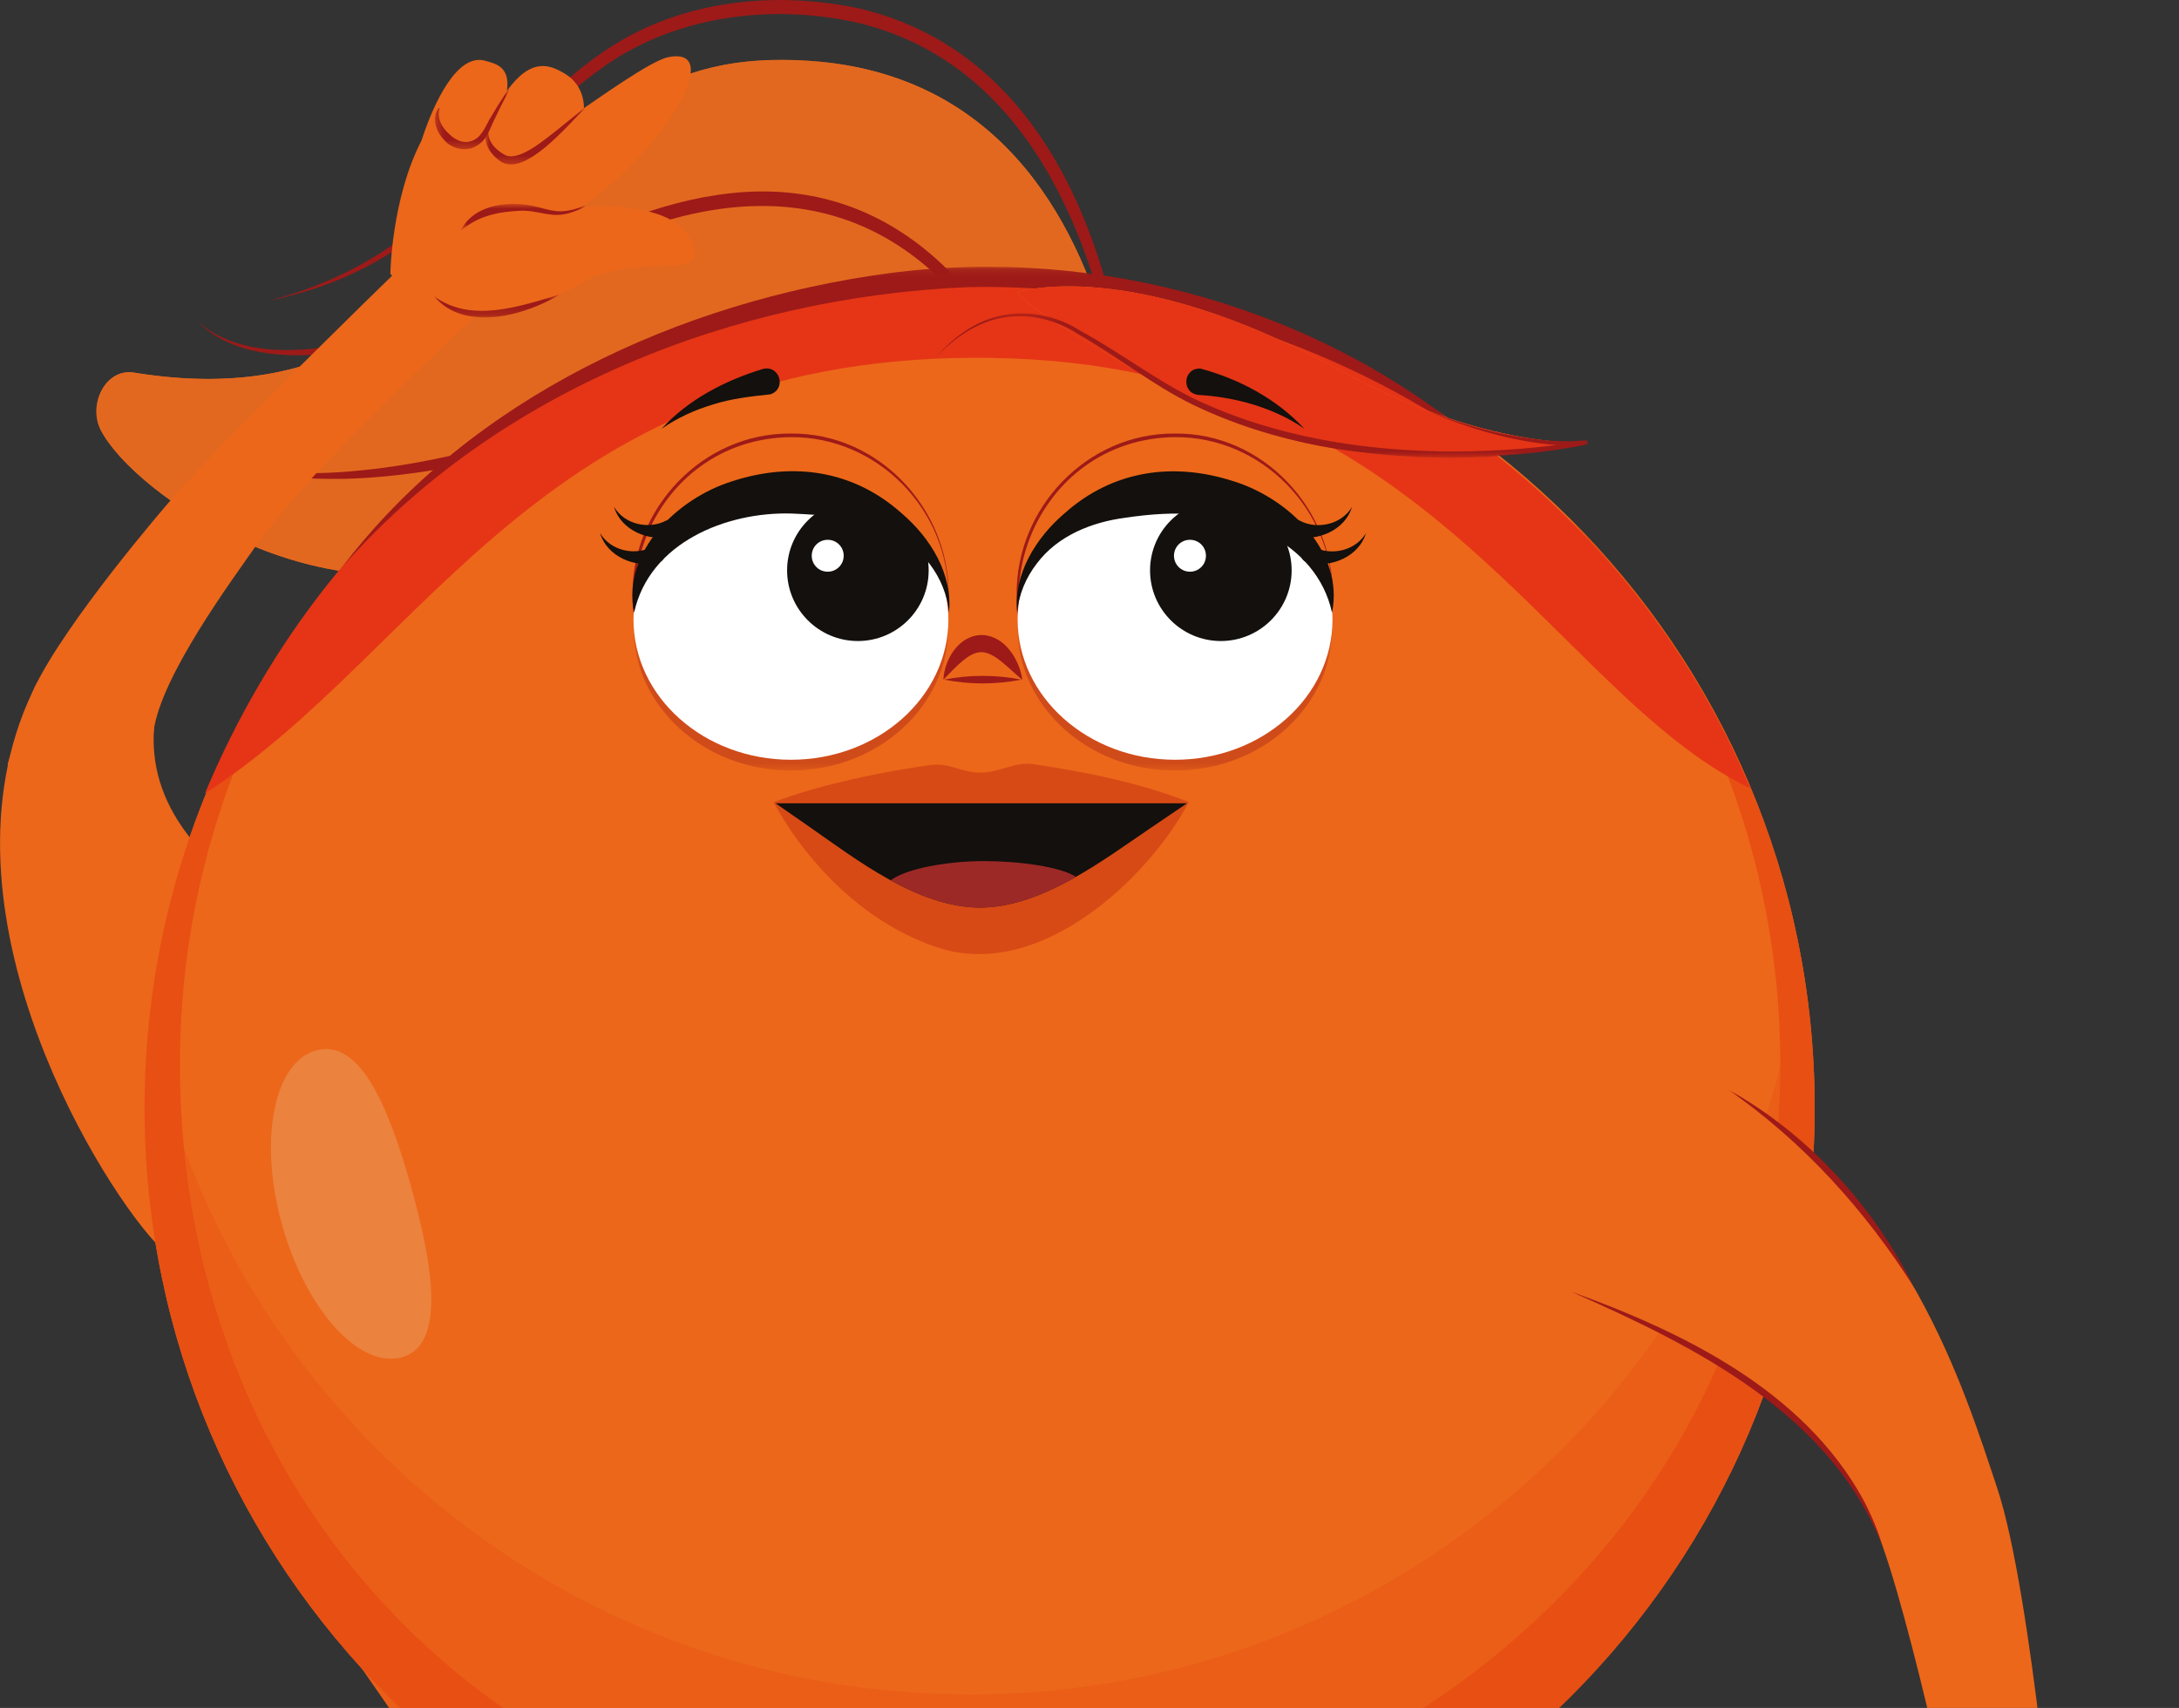 <svg width="287" height="225" viewBox="0 0 287 225" fill="none" xmlns="http://www.w3.org/2000/svg">
<rect x="0" y="0" width="287" height="225" fill="#333333" stroke="none"/>
<g clip-path="url(#clip0_755_980)">
<path d="M40.018 122.096C25.739 114.307 19.55 105.57 20.294 95.885C15.276 96.296 10.226 92.709 4.876 89.929C-9.656 118.162 12.189 154.579 20.326 163.553C33.971 172.053 44.213 124.387 40.018 122.096Z" fill="#EC671A"/>
<path d="M149.481 77.195C149.481 77.195 154.262 6.967 101.881 7.9C64.934 8.547 65.108 56.798 17.634 49.088C13.93 48.488 11.556 53.259 13.249 56.608C17.587 65.124 43.659 83.499 68.068 72.202C134.902 41.267 137.292 76.847 137.292 76.847L149.481 77.195Z" fill="#E3681F"/>
<g style="mix-blend-mode:multiply">
<mask id="mask0_755_980" style="mask-type:luminance" maskUnits="userSpaceOnUse" x="12" y="7" width="138" height="71">
<path d="M149.608 7.9H12.696V77.195H149.608V7.9Z" fill="white"/>
</mask>
<g mask="url(#mask0_755_980)">
<path d="M149.481 77.194C149.481 77.194 154.262 6.967 101.881 7.899C64.934 8.547 65.108 56.798 17.634 49.088C13.93 48.487 11.556 53.259 13.249 56.608C17.587 65.124 43.658 83.498 68.068 72.202C134.902 41.267 137.292 76.847 137.292 76.847L149.481 77.194Z" fill="#E3681F"/>
</g>
</g>
<path d="M149.481 77.195C149.608 50.605 143.498 10.254 112.914 2.986C101.28 0.395 88.347 2.133 78.69 9.385C73.387 13.271 68.987 18.106 64.333 22.735C58.365 28.755 51.558 34.237 43.548 37.27C40.968 38.266 38.102 39.056 35.396 39.624L38.118 38.85C44.387 36.907 50.26 33.763 55.278 29.544C64.048 22.514 70.506 12.671 80.067 6.43C89.755 4.68616e-05 102.15 -1.28 113.358 1.153C145.033 8.816 151.064 49.641 149.481 77.21" fill="#9D1A18"/>
<path d="M25.961 42.31C30.758 46.529 37.739 46.56 43.722 45.612C52.967 44.08 61.594 40.067 69.62 35.358C77.804 30.492 86.669 26.495 96.277 25.452C117.933 23.098 131.562 39.087 138.274 57.793C140.379 63.718 141.994 69.832 142.817 76.073C140.617 65.377 136.897 54.918 131.04 45.675C118.217 25.626 99.602 22.861 78.769 32.483C73.039 35.042 67.799 38.597 62.022 41.109C56.244 43.7 50.165 45.739 43.865 46.529C37.739 47.208 30.567 46.908 25.961 42.31Z" fill="#9D1A18"/>
<path d="M30.488 60.7C32.768 61.68 35.301 62.075 37.77 62.233C40.873 62.438 44.007 62.312 47.094 62.011C56.402 61.158 65.52 58.662 74.448 55.961C89.47 51.679 106.44 49.625 121.035 56.371C127.367 59.342 132.844 64.144 136.438 70.132C137.72 72.313 138.812 74.603 139.461 77.021C135.899 67.683 127.969 60.479 118.74 56.972C107.089 52.548 94.188 53.433 82.173 55.882C77.376 56.924 72.422 58.394 67.673 59.673C60.359 61.553 52.856 62.896 45.273 63.086C40.287 63.133 35.016 62.975 30.473 60.7" fill="#9D1A18"/>
<path d="M239.015 145.952C239.015 206.574 189.768 255.725 129.029 255.725C68.29 255.725 19.043 206.59 19.043 145.952C19.043 85.315 68.29 36.18 129.029 36.18C189.768 36.18 239.015 85.331 239.015 145.952Z" fill="#EC661A"/>
<path d="M130.913 36.938C69.351 35.943 18.901 86.69 20.389 148.117C20.8 164.896 25.011 180.726 32.214 194.788C53.473 235.818 73.609 235.992 91.892 342.257C92.684 346.854 94.932 351.12 99.602 351.167C103.052 351.199 106.139 349.019 107.279 345.78C107.279 345.78 105.712 277.069 125.119 250.369C126.275 248.773 127.43 248.805 128.633 250.369C146.22 273.262 151.65 347.36 151.65 347.36C152.774 350.583 157.048 351.941 160.483 351.941L160.372 351.183C165.026 351.183 168.05 347.186 168.176 342.541C170.662 259.643 187.821 245.471 210.094 217.981C228.409 198.69 237.844 166.823 237.844 145.478C237.844 86.137 190.132 37.918 130.897 36.954" fill="#EC671A"/>
<g opacity="0.4">
<mask id="mask1_755_980" style="mask-type:luminance" maskUnits="userSpaceOnUse" x="20" y="129" width="218" height="223">
<path d="M237.86 129.569H20.357V351.942H237.86V129.569Z" fill="white"/>
</mask>
<g mask="url(#mask1_755_980)">
<path d="M127.684 223.226C75.762 223.226 32.23 187.394 20.547 139.143C20.373 142.114 20.31 145.1 20.389 148.117C20.801 164.896 25.011 180.727 32.214 194.788C53.473 235.818 73.609 235.992 91.892 342.257C92.684 346.855 94.932 351.12 99.602 351.168C103.053 351.199 106.155 349.035 107.279 345.78C107.279 345.78 105.712 277.07 125.119 250.369C126.291 248.774 127.431 248.805 128.634 250.369C146.205 273.247 151.65 347.36 151.65 347.36C152.774 350.583 157.048 351.942 160.483 351.942L160.372 351.184C165.026 351.184 168.034 347.186 168.177 342.542C170.662 259.643 187.821 245.472 210.094 217.981C228.409 198.69 237.844 166.824 237.844 145.479C237.844 140.076 237.448 134.767 236.688 129.585C228.773 182.591 182.977 223.242 127.668 223.242" fill="#E84F13"/>
</g>
</g>
<path d="M206.501 68.047C223.866 87.006 234.488 112.363 234.488 140.217C234.488 198.959 183.959 243.228 125.752 243.228C67.546 243.228 23.697 198.943 23.697 140.217C23.697 111.684 34.826 85.789 52.951 66.688C32.056 86.674 19.043 114.797 19.043 145.968C19.043 206.59 68.29 255.741 129.029 255.741C189.768 255.741 239.015 206.59 239.015 145.968C239.015 115.508 226.573 87.938 206.501 68.063" fill="#E84F13"/>
<path d="M130.913 47.16C188.265 48.093 204.19 91.193 230.515 103.848C214.368 65.077 175.427 36.733 130.913 36.528C79.751 36.306 43.627 64.792 26.99 104.527C56.497 85.584 71.947 46.181 130.913 47.145" fill="#E53516"/>
<g style="mix-blend-mode:multiply">
<mask id="mask2_755_980" style="mask-type:luminance" maskUnits="userSpaceOnUse" x="45" y="35" width="151" height="40">
<path d="M195.277 35.137H45.052V74.73H195.277V35.137Z" fill="white"/>
</mask>
<g mask="url(#mask2_755_980)">
<path d="M195.293 58.789C175.632 44.886 151.618 37.334 127.525 37.823C96.831 39.119 65.599 51.3 45.052 74.73C62.053 52.359 89.502 39.735 116.951 36.007C144.669 32.309 174.049 40.541 195.277 58.789" fill="#9D1A18"/>
</g>
</g>
<path d="M206.912 170.33C224.04 177.124 242.276 187.378 248.022 203.856C252.74 217.317 259.816 251.728 259.816 251.854L271.071 251.127C271.071 250.558 267.683 209.891 263.045 196.004C258.628 182.796 251.236 158.307 227.539 143.504C212.738 139.238 202.638 168.656 206.896 170.346" fill="#EC671A"/>
<g style="mix-blend-mode:multiply">
<mask id="mask3_755_980" style="mask-type:luminance" maskUnits="userSpaceOnUse" x="227" y="143" width="26" height="27">
<path d="M252.185 143.488H227.538V169.73H252.185V143.488Z" fill="white"/>
</mask>
<g mask="url(#mask3_755_980)">
<path d="M252.185 169.73C245.727 159.492 237.527 150.408 227.538 143.488C238.208 149.397 246.756 158.86 252.185 169.73Z" fill="#9D1A18"/>
</g>
</g>
<g style="mix-blend-mode:multiply">
<mask id="mask4_755_980" style="mask-type:luminance" maskUnits="userSpaceOnUse" x="206" y="170" width="43" height="34">
<path d="M248.038 170.141H206.912V203.856H248.038V170.141Z" fill="white"/>
</mask>
<g mask="url(#mask4_755_980)">
<path d="M206.912 170.141C221.761 175.513 237.48 183.159 245.394 197.521C246.471 199.559 247.373 201.676 248.022 203.872C241.247 186.272 223.201 177.329 206.912 170.157" fill="#9D1A18"/>
</g>
</g>
<path d="M133.984 38.487C133.984 38.487 148.753 33.589 176.218 48.646C195.99 59.484 209.128 58.251 209.128 58.251C209.128 58.251 180.397 65.235 157.159 52.911C135.298 41.331 133.968 38.487 133.968 38.487" fill="#EC671A"/>
<path d="M133.984 38.487C133.984 38.487 148.753 33.589 176.218 48.646C195.99 59.484 209.128 58.251 209.128 58.251C209.128 58.251 180.397 65.235 157.159 52.911C135.298 41.331 133.968 38.487 133.968 38.487" fill="#E53516"/>
<g style="mix-blend-mode:multiply">
<mask id="mask5_755_980" style="mask-type:luminance" maskUnits="userSpaceOnUse" x="123" y="41" width="87" height="20">
<path d="M209.208 41.283H123.283V60.305H209.208V41.283Z" fill="white"/>
</mask>
<g mask="url(#mask5_755_980)">
<path d="M188.645 54.397C191.874 55.566 195.356 56.656 198.728 57.303C202.132 57.935 205.646 58.394 209.097 57.967L209.208 58.536C197.588 60.795 185.574 60.89 173.923 58.773C168.113 57.651 162.414 55.882 157.064 53.291C151.698 50.668 147.107 46.892 142.01 44.016C139.16 42.12 135.535 41.236 132.132 41.836C128.665 42.421 125.658 44.522 123.283 47.066C125.563 44.411 128.57 42.2 132.069 41.536C135.567 40.825 139.319 41.647 142.311 43.59C147.329 46.291 152.173 50.052 157.412 52.595C168.034 57.62 179.891 59.468 191.573 59.484C197.43 59.452 203.319 59.026 209.081 57.983L209.192 58.552C205.646 58.931 202.1 58.409 198.649 57.651C195.277 56.908 191.826 55.724 188.629 54.412" fill="#9D1A18"/>
</g>
</g>
<g style="mix-blend-mode:multiply" opacity="0.36">
<mask id="mask6_755_980" style="mask-type:luminance" maskUnits="userSpaceOnUse" x="134" y="63" width="42" height="39">
<path d="M175.49 63.765H134.016V101.525H175.49V63.765Z" fill="white"/>
</mask>
<g mask="url(#mask6_755_980)">
<path d="M175.49 82.629C175.49 93.056 166.198 101.509 154.753 101.509C143.308 101.509 134.016 93.056 134.016 82.629C134.016 72.201 143.308 63.749 154.753 63.749C166.198 63.749 175.49 72.201 175.49 82.629Z" fill="#9D1A18"/>
</g>
</g>
<path d="M175.49 78.443C175.49 90.102 166.198 99.534 154.753 99.534C143.308 99.534 134.016 90.087 134.016 78.443C134.016 66.799 143.308 57.351 154.753 57.351C166.198 57.351 175.49 66.799 175.49 78.443Z" fill="#EC671A"/>
<path d="M175.522 78.443C175.601 93.341 160.673 104.085 146.711 98.034C139.05 94.763 133.873 86.753 133.905 78.443C133.747 66.972 143.165 57.003 154.769 57.114C166.356 57.003 175.664 67.067 175.537 78.443M175.49 78.443C175.553 67.146 166.135 57.509 154.769 57.588C136.359 57.762 127.415 80.133 140.094 93.231C153.217 106.439 175.395 96.833 175.49 78.443Z" fill="#9D1A18"/>
<path d="M134.031 81.618C134.031 91.809 143.324 100.088 154.769 100.088C166.214 100.088 175.506 91.825 175.506 81.618C175.506 71.412 166.214 63.149 154.769 63.149C143.324 63.149 134.031 71.412 134.031 81.618Z" fill="white"/>
<path d="M175.442 80.718C174.445 76.057 171.263 72.613 167.258 70.48C161.433 67.289 154.642 67.241 148.231 68.205C143.83 68.774 139.303 70.559 136.548 74.256C135.14 76.073 134.174 78.316 133.968 80.734C133.462 75.662 136.406 70.875 140.221 67.62C146.553 61.964 154.547 60.811 162.525 63.418C169.728 65.661 177.073 72.676 175.442 80.734" fill="#13100D"/>
<path d="M173.02 72.044C175.268 73.26 178.513 72.597 179.906 70.243C179.02 73.276 175.379 74.872 172.292 74.129C170.63 73.734 171.453 71.317 173.02 72.044Z" fill="#13100D"/>
<path d="M171.184 68.584C173.432 69.8 176.677 69.137 178.07 66.783C177.184 69.816 173.543 71.412 170.456 70.669C168.794 70.274 169.617 67.857 171.184 68.584Z" fill="#13100D"/>
<path d="M171.801 56.482C169.712 55.028 167.417 54.017 165.058 53.29C162.699 52.58 160.277 52.169 157.871 52.026C155.576 51.805 155.782 48.472 158.093 48.551C163.238 49.925 168.208 52.595 171.801 56.482Z" fill="#13100D"/>
<g style="mix-blend-mode:multiply" opacity="0.36">
<mask id="mask7_755_980" style="mask-type:luminance" maskUnits="userSpaceOnUse" x="83" y="63" width="42" height="39">
<path d="M124.913 63.765H83.439V101.525H124.913V63.765Z" fill="white"/>
</mask>
<g mask="url(#mask7_755_980)">
<path d="M124.914 82.629C124.914 93.056 115.621 101.509 104.176 101.509C92.731 101.509 83.439 93.056 83.439 82.629C83.439 72.201 92.731 63.749 104.176 63.749C115.621 63.749 124.914 72.201 124.914 82.629Z" fill="#9D1A18"/>
</g>
</g>
<path d="M124.913 78.443C124.913 90.102 115.621 99.534 104.176 99.534C92.731 99.534 83.439 90.087 83.439 78.443C83.439 66.799 92.731 57.351 104.176 57.351C115.621 57.351 124.913 66.799 124.913 78.443Z" fill="#EC671A"/>
<path d="M124.929 78.443C125.009 93.341 110.081 104.085 96.119 98.034C88.457 94.763 83.281 86.753 83.313 78.443C83.154 66.972 92.573 57.003 104.177 57.114C115.764 57.003 125.072 67.067 124.945 78.443M124.898 78.443C124.961 67.146 115.542 57.509 104.177 57.588C85.766 57.762 76.823 80.133 89.502 93.231C102.625 106.439 124.803 96.833 124.898 78.443Z" fill="#9D1A18"/>
<path d="M124.913 81.618C124.913 91.809 115.621 100.088 104.176 100.088C92.731 100.088 83.439 91.825 83.439 81.618C83.439 71.412 92.731 63.149 104.176 63.149C115.621 63.149 124.913 71.412 124.913 81.618Z" fill="white"/>
<path d="M83.518 80.718C81.904 72.66 89.233 65.645 96.436 63.402C104.414 60.795 112.408 61.949 118.74 67.605C122.555 70.843 125.499 75.646 124.993 80.718C124.565 75.978 121.304 71.965 117.125 70.006C113.073 68.126 108.609 67.842 104.256 67.652C95.66 67.399 85.529 71.491 83.518 80.718Z" fill="#13100D"/>
<path d="M86.653 74.13C83.566 74.872 79.925 73.276 79.039 70.227C80.432 72.597 83.677 73.245 85.925 72.028C87.476 71.302 88.315 73.719 86.653 74.114" fill="#13100D"/>
<path d="M88.489 70.669C85.402 71.412 81.761 69.816 80.875 66.767C82.268 69.137 85.513 69.785 87.761 68.568C89.312 67.841 90.151 70.259 88.489 70.654" fill="#13100D"/>
<path d="M87.143 56.482C90.642 52.643 95.47 50.131 100.456 48.614C102.688 48.014 103.654 51.221 101.469 51.948C98.937 52.216 96.372 52.501 93.887 53.291C91.528 54.002 89.233 55.028 87.143 56.482Z" fill="#13100D"/>
<path d="M151.476 75.141C151.476 80.275 155.655 84.447 160.8 84.447C165.944 84.447 170.124 80.275 170.124 75.141C170.124 70.006 165.944 65.835 160.8 65.835C155.655 65.835 151.476 70.006 151.476 75.141Z" fill="#13100D"/>
<path d="M154.626 73.213C154.626 74.367 155.56 75.314 156.732 75.314C157.903 75.314 158.837 74.382 158.837 73.213C158.837 72.044 157.903 71.112 156.732 71.112C155.56 71.112 154.626 72.044 154.626 73.213Z" fill="white"/>
<path d="M122.317 75.141C122.317 80.275 118.138 84.447 112.994 84.447C107.849 84.447 103.67 80.275 103.67 75.141C103.67 70.006 107.849 65.835 112.994 65.835C118.138 65.835 122.317 70.006 122.317 75.141Z" fill="#13100D"/>
<path d="M111.126 73.213C111.126 74.367 110.192 75.314 109.02 75.314C107.849 75.314 106.915 74.382 106.915 73.213C106.915 72.044 107.849 71.112 109.02 71.112C110.192 71.112 111.126 72.044 111.126 73.213Z" fill="white"/>
<path d="M54.122 156.253C57.257 167.408 58.539 177.235 52.951 178.799C47.363 180.363 40.303 172.59 37.169 161.42C34.034 150.266 36.029 139.949 41.617 138.385C47.205 136.821 51.004 145.083 54.122 156.238" fill="#EB823E"/>
<path d="M124.249 89.534C124.249 89.534 128.634 78.806 134.665 89.565L124.249 89.534Z" fill="#EC661A"/>
<path d="M124.249 89.534C124.407 86.816 126.338 83.593 129.441 83.656C132.417 83.83 134.253 86.911 134.665 89.565C133.652 88.728 132.781 87.859 131.894 87.148C131.008 86.437 130.106 85.931 129.346 85.916C128.444 85.868 127.605 86.406 126.861 87.006C125.99 87.717 125.167 88.602 124.249 89.534Z" fill="#9D1A18"/>
<path d="M124.328 89.534C127.684 88.87 131.166 88.87 134.522 89.534C131.166 90.197 127.684 90.197 124.328 89.534Z" fill="#9D1A18"/>
<path d="M101.913 105.68C107.184 106.439 112.345 108.382 117.236 110.104C119.563 110.926 121.811 111.747 123.916 112.379C126.053 112.98 128.111 113.612 130.137 113.311C133.921 112.758 137.308 111.337 141.107 110.073C144.685 108.824 148.532 107.513 152.331 106.597C153.676 106.281 155.038 105.981 156.494 105.823C155.813 107.118 155.069 108.287 154.278 109.425C147.962 118.509 135.599 128.605 123.79 124.908C114.402 121.969 106.472 114.117 101.897 105.68" fill="#D74A15"/>
<path d="M156.621 105.696C149.972 108.287 143.086 109.662 136.089 110.689C133.794 111.068 131.515 109.567 129.251 109.583C127.541 109.488 125.816 110.357 124.122 110.594C123.552 110.657 122.982 110.657 122.412 110.562C120.133 110.231 117.853 109.851 115.574 109.409C110.936 108.461 106.377 107.371 101.881 105.68C106.361 103.99 110.92 102.9 115.574 101.952C117.853 101.509 120.133 101.13 122.412 100.798C122.982 100.719 123.552 100.704 124.122 100.767C125.832 101.004 127.541 101.873 129.251 101.778C131.515 101.794 133.794 100.293 136.089 100.672C143.07 101.699 149.972 103.089 156.621 105.665" fill="#D74A15"/>
<path d="M102.15 105.823L106.693 108.983C112.709 113.169 120.877 119.552 129.077 119.552C137.277 119.552 145.492 113.169 151.666 108.998L156.352 105.823H102.15Z" fill="#13100D"/>
<path d="M117.284 115.966C121.035 118.02 125.056 119.568 129.077 119.568C133.383 119.568 137.704 117.798 141.741 115.523C139.651 114.165 134.158 113.438 129.631 113.438C124.85 113.438 119.373 114.402 117.299 115.982" fill="#9D2927"/>
<path d="M64.412 24.015C63.937 24.378 33.923 53.18 23.175 65.108C21.37 67.115 8.738 81.903 4.559 90.545C4.29 91.098 1.077 100.119 0.997 100.735C6.918 101.841 15.482 100.167 20.231 96.343C21.18 89.154 30.283 76.784 34.05 71.428C42.614 59.247 71.931 33.052 72.042 32.973L64.412 24.015Z" fill="#EC671A"/>
<path d="M87.935 7.552C95.739 5.877 87.349 19.907 76.664 27.19C85.102 26.938 89.676 28.47 91.117 31.962C93.27 37.16 85.529 33.21 77.487 36.749C67.087 42.958 58.191 44.364 51.416 36.069C51.416 36.069 51.542 26.211 55.516 18.517C57.162 13.445 60.249 6.936 63.937 8.01C65.314 8.405 67.214 8.784 66.77 11.96C70.016 7.505 72.438 8.532 74.416 9.717C77.123 11.344 76.902 14.251 76.902 14.251C78.516 13.177 85.624 8.058 87.935 7.552Z" fill="#EC671A"/>
<g style="mix-blend-mode:multiply">
<mask id="mask8_755_980" style="mask-type:luminance" maskUnits="userSpaceOnUse" x="57" y="38" width="17" height="4">
<path d="M73.783 38.771H57.13V41.82H73.783V38.771Z" fill="white"/>
</mask>
<g mask="url(#mask8_755_980)">
<path d="M73.783 38.771C69.161 41.583 61.167 43.827 57.13 38.992C62.053 42.658 68.48 40.351 73.783 38.771Z" fill="#9D1A18"/>
</g>
</g>
<g style="mix-blend-mode:multiply">
<mask id="mask9_755_980" style="mask-type:luminance" maskUnits="userSpaceOnUse" x="63" y="14" width="14" height="8">
<path d="M76.981 14.282H63.937V21.676H76.981V14.282Z" fill="white"/>
</mask>
<g mask="url(#mask9_755_980)">
<path d="M76.98 14.345C74.827 16.415 69.287 23.177 66.089 21.36C64.665 20.507 63.288 18.548 64.253 16.905L64.348 16.952C64.079 18.532 65.234 19.717 66.501 20.412C68.353 21.392 71.962 18.2 73.434 17.079C74.59 16.146 75.761 15.214 76.901 14.266L76.965 14.345H76.98Z" fill="#9D1A18"/>
</g>
</g>
<g style="mix-blend-mode:multiply">
<mask id="mask10_755_980" style="mask-type:luminance" maskUnits="userSpaceOnUse" x="57" y="11" width="11" height="9">
<path d="M67.103 11.755H57.304V19.654H67.103V11.755Z" fill="white"/>
</mask>
<g mask="url(#mask10_755_980)">
<path d="M67.102 11.802C66.453 13.034 65.804 14.282 65.219 15.546C64.538 16.826 64.205 18.39 62.828 19.18C61.467 20.081 59.441 19.638 58.459 18.39C57.43 17.347 56.781 15.451 57.81 14.219L57.889 14.267C57.525 15.61 58.206 16.81 59.172 17.663C60.058 18.548 61.245 19.038 62.401 18.453C63.62 17.853 64.031 16.368 64.728 15.309C65.44 14.093 66.184 12.908 66.976 11.755L67.071 11.802H67.102Z" fill="#9D1A18"/>
</g>
</g>
<g style="mix-blend-mode:multiply">
<mask id="mask11_755_980" style="mask-type:luminance" maskUnits="userSpaceOnUse" x="60" y="26" width="18" height="5">
<path d="M77.076 26.874H60.692V30.35H77.076V26.874Z" fill="white"/>
</mask>
<g mask="url(#mask11_755_980)">
<path d="M77.076 27.19C75.794 27.901 74.337 28.422 72.834 28.296C71.377 28.169 70.016 27.696 68.575 27.759C65.726 27.885 63.003 28.407 60.787 30.334L60.708 30.271C62.608 26.779 67.325 26.368 70.807 27.269C71.52 27.443 72.2 27.664 72.897 27.759C74.306 28.012 75.73 27.617 77.044 27.079L77.092 27.174" fill="#9D1A18"/>
</g>
</g>
</g>
<defs>
<clipPath id="clip0_755_980">
<rect width="286.837" height="381.486" fill="white"/>
</clipPath>
</defs>
</svg>
